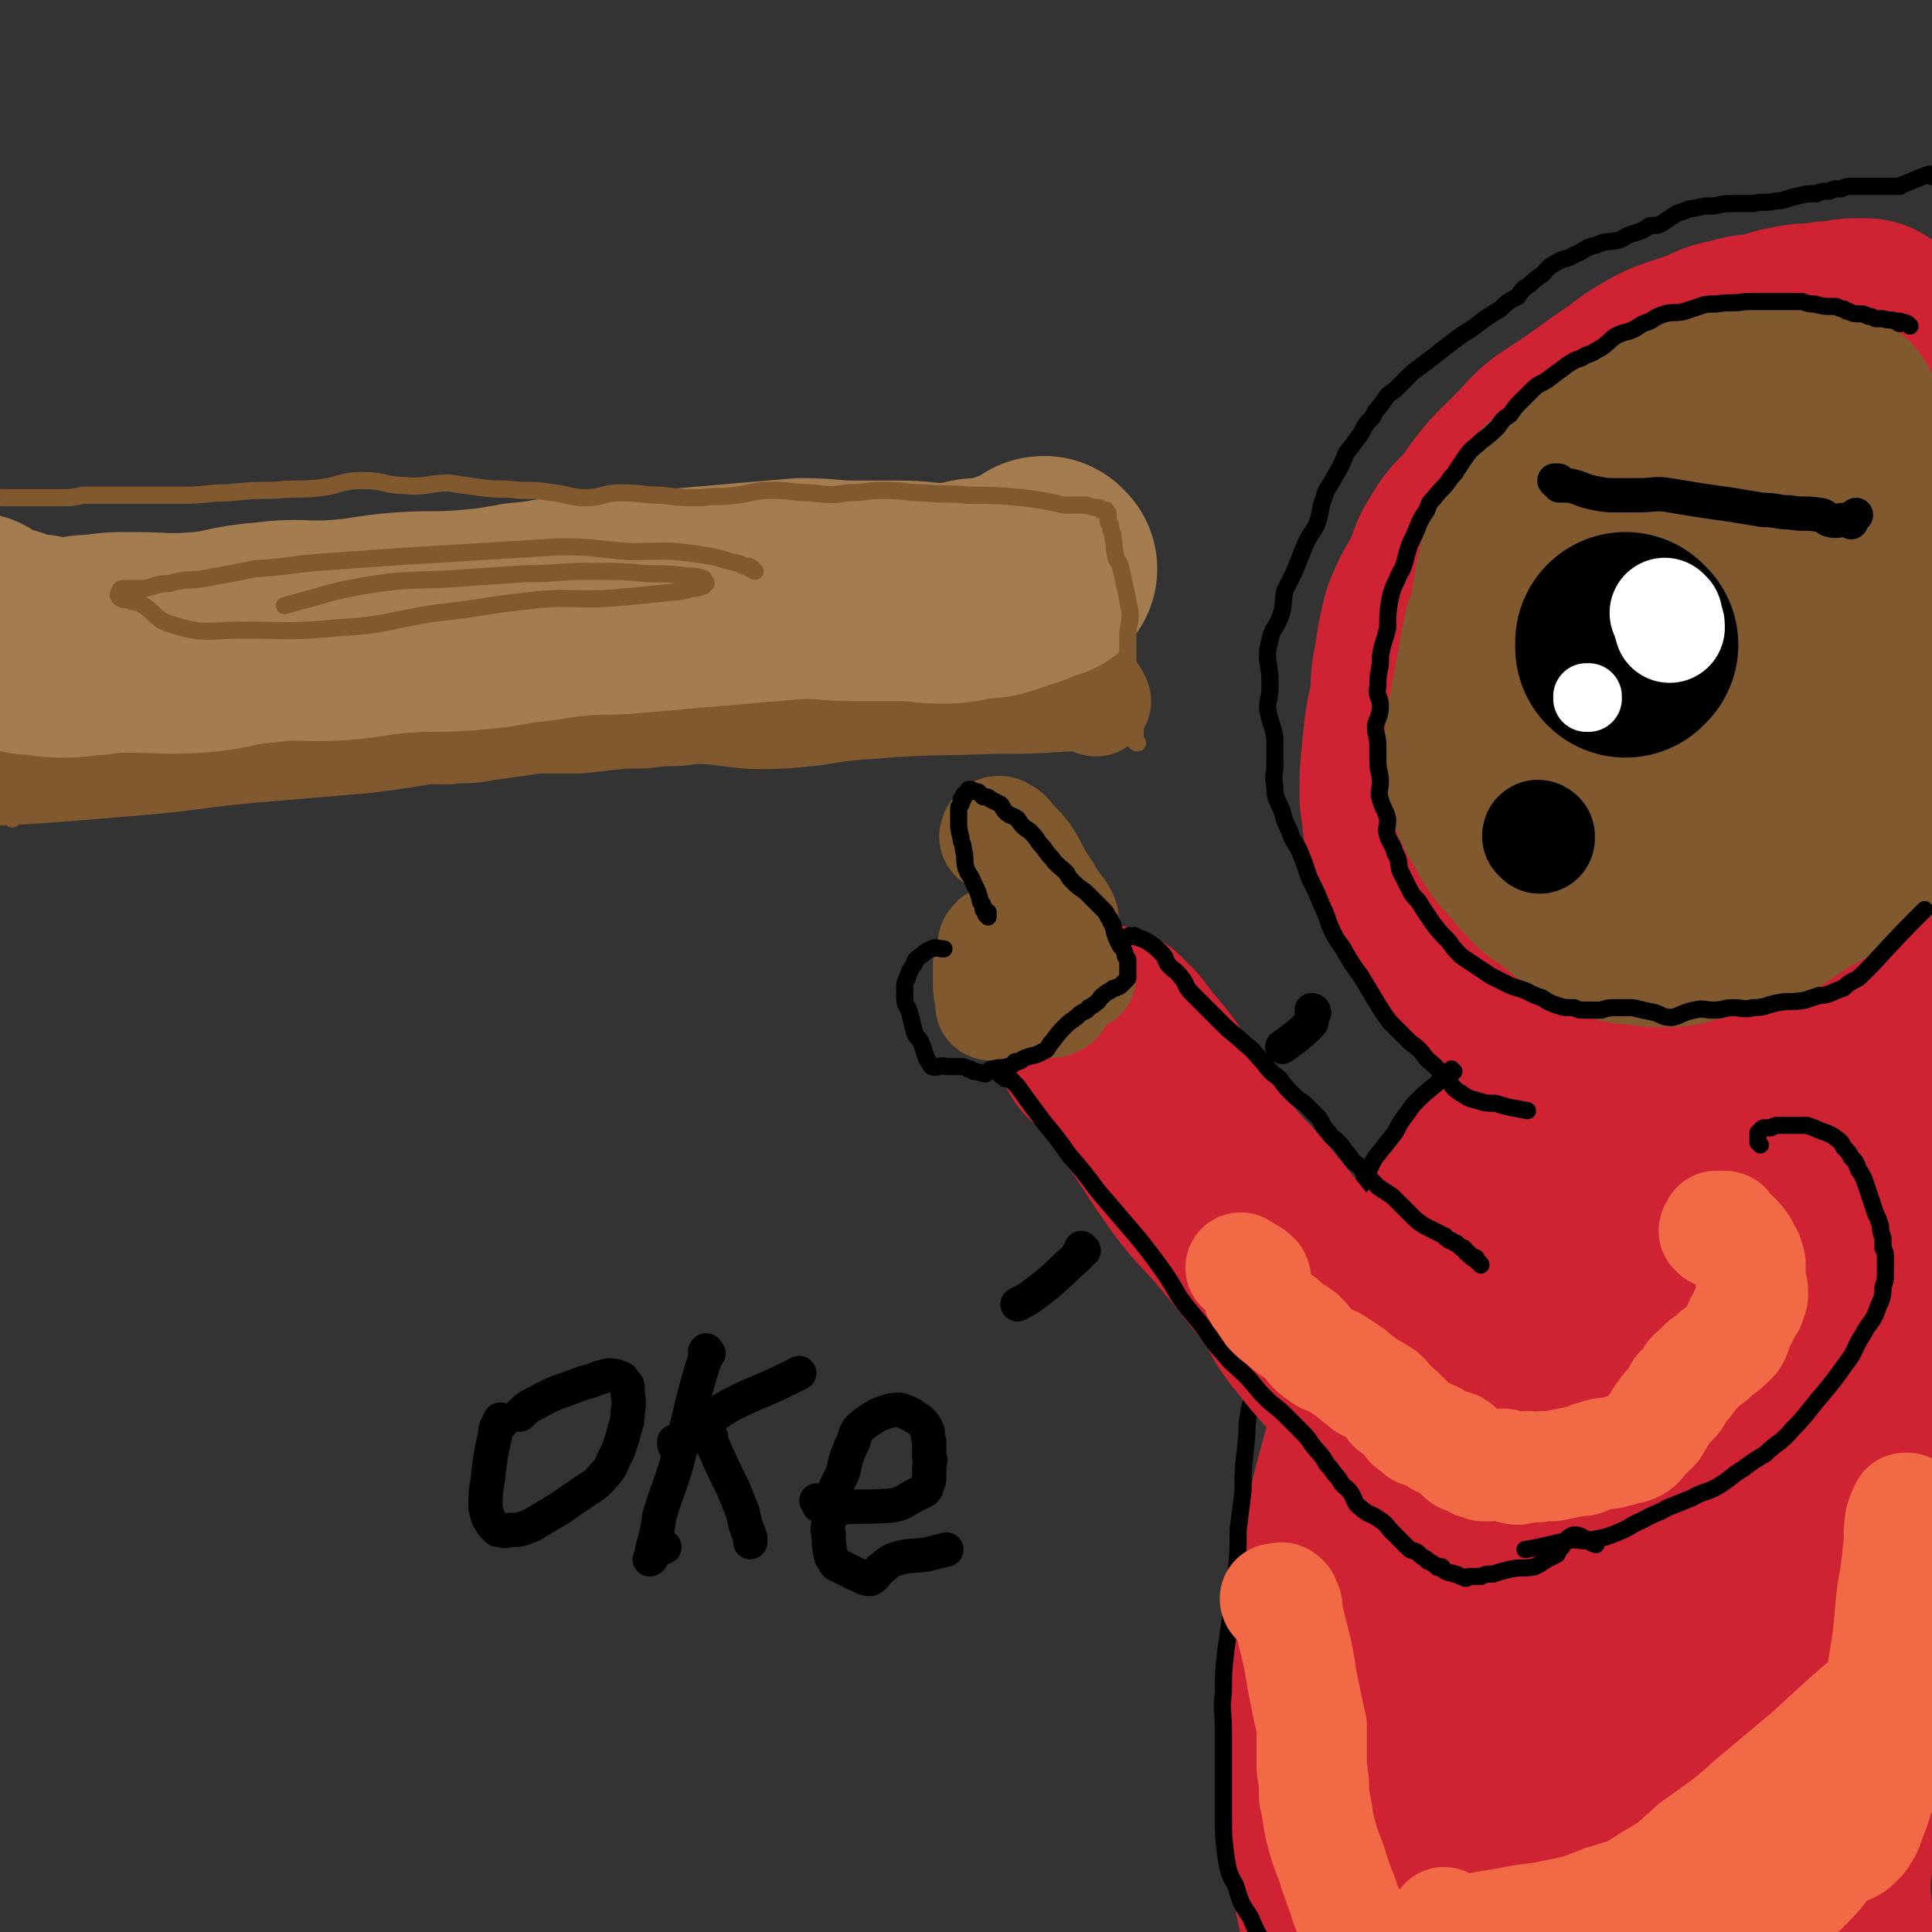 <svg viewBox='0 0 788 788' version='1.1' xmlns='http://www.w3.org/2000/svg' xmlns:xlink='http://www.w3.org/1999/xlink'><rect x="0" y="0" width="788" height="788" fill="#333333" stroke="none"/><g fill='none' stroke='rgb(129,89,47)' stroke-width='45' stroke-linecap='round' stroke-linejoin='round'><path d='M447,286c0,0 -1,0 -1,-1 0,0 0,0 0,0 1,0 0,0 0,-1 0,0 0,0 0,0 0,0 0,0 0,0 -1,0 -1,0 -1,0 -1,0 -1,0 -3,0 -3,0 -3,0 -7,0 -15,1 -15,1 -31,1 -24,1 -24,0 -48,2 -19,1 -19,3 -38,4 -19,1 -19,-2 -37,-2 -19,0 -19,1 -38,2 -23,1 -23,1 -46,3 -24,3 -24,4 -48,7 -23,2 -23,2 -47,4 -22,2 -22,3 -45,5 -12,1 -12,1 -24,2 -25,2 -29,2 -49,3 '/></g>
<g fill='none' stroke='rgb(163,125,79)' stroke-width='90' stroke-linecap='round' stroke-linejoin='round'><path d='M427,232c-1,0 -1,-1 -1,-1 -1,0 -1,0 -1,1 -1,0 -1,0 -2,1 -1,1 -1,0 -2,1 -1,0 -1,0 -2,1 -6,2 -6,2 -12,4 -4,1 -4,1 -9,1 -6,1 -6,2 -13,2 -9,0 -9,-1 -18,-1 -9,0 -9,0 -18,0 -11,0 -11,-1 -22,-1 -12,1 -12,1 -24,2 -11,1 -11,1 -23,2 -11,1 -11,1 -23,2 -10,1 -10,0 -21,1 -12,1 -12,2 -24,3 -11,2 -11,2 -22,3 -13,1 -13,0 -27,1 -12,1 -12,2 -25,3 -15,1 -15,-1 -30,1 -14,1 -14,3 -27,4 -14,1 -14,0 -28,0 -7,0 -7,0 -14,1 -6,0 -6,1 -13,1 -5,0 -5,0 -10,-1 -4,0 -4,0 -8,-1 -3,-1 -3,-1 -5,-2 -2,0 -2,-1 -4,-1 -5,-2 -5,-2 -10,-5 '/></g>
<g fill='none' stroke='rgb(129,89,47)' stroke-width='7' stroke-linecap='round' stroke-linejoin='round'><path d='M5,334c0,0 -1,-1 -1,-1 5,-1 7,-1 11,-2 1,0 -2,1 -2,1 0,0 1,-1 2,-1 1,0 1,0 2,0 17,-2 17,-2 34,-4 10,-1 10,-2 20,-3 9,-2 9,-1 18,-2 10,-2 10,-2 19,-3 10,-1 10,0 20,-1 11,-1 11,-1 22,-2 9,0 9,0 18,0 10,0 10,1 20,0 9,0 9,-1 18,-2 7,-1 7,-1 14,-2 8,0 8,0 17,0 9,-1 9,-1 18,-2 8,0 8,0 16,-1 7,0 7,0 14,-1 8,-1 8,-1 16,-2 9,0 9,0 18,-1 7,0 7,-1 14,-1 9,0 9,1 18,1 7,0 7,-1 15,-1 6,-1 6,0 12,-1 5,0 6,0 11,-1 6,-2 8,-4 12,-6 '/><path d='M451,294c0,0 -1,-1 -1,-1 0,0 0,0 0,0 0,1 0,0 0,0 0,0 0,0 0,0 -1,1 -1,1 -1,1 '/><path d='M464,303c0,0 -1,0 -1,-1 0,0 0,1 0,0 0,0 0,0 0,-1 0,0 0,0 0,0 0,-1 0,-1 0,-2 0,0 0,0 0,-1 -1,-1 -1,-1 -1,-1 -1,-6 -1,-6 -1,-12 0,-2 0,-2 0,-5 0,-2 -1,-2 -1,-4 0,-4 0,-4 0,-9 0,-4 0,-4 0,-8 0,-4 1,-4 1,-9 -1,-5 -1,-5 -2,-10 -1,-4 -1,-5 -2,-9 -1,-3 -2,-2 -2,-5 -1,-3 0,-3 -1,-6 0,-2 0,-2 -1,-4 0,-2 0,-2 -1,-3 0,-1 0,-1 0,-2 0,-1 0,-1 0,-1 0,-1 0,-1 -1,-1 0,0 0,0 0,0 0,0 0,0 0,-1 0,0 0,0 0,0 0,0 0,0 -1,0 0,0 0,0 -1,0 0,0 0,-1 -1,-1 -2,0 -2,0 -5,-1 -4,0 -4,0 -9,0 -9,-2 -9,-2 -17,-3 -11,-1 -11,-1 -22,-1 -9,-1 -9,0 -18,-1 -8,0 -8,-1 -16,-1 -8,0 -8,1 -15,1 -7,1 -7,1 -15,0 -8,0 -8,-1 -16,-1 -8,0 -7,1 -15,2 -7,1 -7,0 -14,1 -8,0 -8,0 -16,-1 -8,0 -8,-1 -17,-1 -7,0 -7,2 -14,2 -6,0 -6,-1 -13,-2 -7,-1 -7,-1 -14,-1 -7,-1 -7,0 -15,-1 -7,-1 -7,-1 -14,-2 -9,0 -9,2 -18,1 -8,0 -8,-2 -17,-2 -9,0 -9,2 -18,3 -9,1 -9,0 -18,1 -9,0 -9,0 -19,1 -9,0 -9,1 -18,1 -9,0 -9,0 -18,0 -7,0 -7,0 -15,0 -4,0 -4,0 -8,0 -5,1 -5,1 -10,1 -6,0 -6,0 -11,0 -5,0 -5,0 -10,0 -7,0 -7,-1 -14,-1 '/><path d='M308,233c0,0 -1,0 -1,-1 0,0 0,0 0,0 0,0 0,0 -1,0 0,-1 0,-1 -1,-1 -2,0 -2,0 -3,-1 -9,-2 -9,-3 -18,-4 -13,-2 -13,-1 -27,-1 -14,-1 -14,-2 -29,-2 -16,1 -16,1 -32,2 -16,1 -16,1 -33,2 -14,1 -14,1 -28,2 -16,1 -16,2 -31,3 -10,2 -10,2 -21,4 -7,1 -7,0 -14,2 -5,0 -5,1 -10,2 -4,0 -4,0 -8,0 -1,0 -2,0 -2,1 -1,1 -1,2 0,3 2,1 2,0 4,1 2,1 2,0 4,1 7,4 6,7 14,9 13,4 14,2 28,2 19,0 19,1 39,-1 20,-1 20,-3 40,-6 19,-2 19,-3 38,-5 16,-2 16,0 33,-1 11,-1 11,-1 21,-2 6,-1 6,0 12,-2 2,0 2,0 5,-1 0,-1 1,-1 1,-1 0,-1 -1,-1 -1,-2 -3,-1 -3,-1 -6,-1 -8,-1 -8,-1 -17,-1 -11,-1 -11,-1 -23,-1 -13,0 -13,1 -27,1 -15,1 -15,1 -29,2 -16,1 -16,0 -31,2 -19,3 -19,4 -38,9 '/></g>
<g fill='none' stroke='rgb(207,34,51)' stroke-width='90' stroke-linecap='round' stroke-linejoin='round'><path d='M762,135c0,-1 -1,-1 -1,-1 0,0 0,0 0,0 0,0 -1,0 -1,0 0,0 0,0 -1,0 0,0 0,0 0,0 -1,0 -1,0 -1,0 -4,0 -4,0 -7,1 -5,0 -5,0 -9,1 -6,0 -6,0 -11,1 -6,1 -6,2 -12,3 -5,1 -5,0 -10,2 -6,1 -6,1 -12,4 -6,2 -6,2 -12,4 -5,2 -5,2 -10,5 -7,4 -6,5 -13,9 -7,5 -7,5 -14,10 -6,4 -6,4 -12,8 -5,4 -5,5 -9,9 -5,5 -5,5 -10,10 -5,6 -5,6 -9,12 -5,6 -6,5 -10,12 -4,6 -3,6 -6,13 -4,8 -5,8 -8,16 -2,8 -2,8 -3,16 -2,8 -1,8 -2,17 -2,9 -2,9 -3,19 -1,10 -1,10 -1,19 1,8 1,8 2,16 2,7 1,8 4,15 3,7 3,7 7,13 5,7 5,7 10,14 5,6 5,6 11,11 7,5 8,5 16,9 4,3 4,4 9,6 4,2 4,3 8,3 8,1 8,0 16,1 8,0 8,1 16,1 8,-1 8,-1 16,-4 6,-1 7,-1 13,-4 8,-3 7,-4 15,-8 8,-5 8,-5 16,-9 4,-3 5,-2 8,-6 6,-5 6,-5 10,-12 6,-8 6,-9 10,-18 5,-10 5,-10 8,-21 3,-9 3,-9 5,-19 2,-9 2,-9 3,-18 0,-8 0,-8 0,-16 0,-6 0,-6 -1,-12 -1,-8 -1,-8 -2,-16 -1,-8 -1,-8 -2,-16 0,-7 0,-7 -1,-14 -1,-6 -1,-7 -2,-13 -2,-7 -2,-7 -4,-13 -2,-6 -2,-6 -5,-10 -4,-6 -4,-6 -9,-10 -4,-4 -4,-4 -9,-6 -5,-1 -6,-1 -11,0 -4,1 -4,2 -8,5 -6,5 -5,6 -10,11 -10,11 -11,11 -19,22 -8,12 -8,13 -15,26 -7,13 -7,13 -13,27 -5,12 -5,12 -8,26 -4,13 -3,14 -7,27 -4,15 -6,15 -8,30 -2,12 0,12 0,24 1,9 -1,9 0,17 1,5 2,5 6,8 2,2 4,3 7,2 7,-1 7,-2 14,-6 12,-7 12,-6 23,-15 14,-11 13,-12 26,-25 9,-8 9,-8 18,-17 7,-7 7,-7 13,-15 7,-7 8,-7 12,-16 4,-10 3,-11 5,-22 1,-8 2,-9 0,-16 -3,-7 -3,-8 -10,-13 -8,-5 -10,-7 -20,-7 -6,0 -6,4 -12,8 -7,6 -7,6 -13,12 -9,11 -10,11 -17,23 -7,13 -7,13 -11,28 -3,11 -3,12 -3,23 1,16 2,16 4,32 1,8 1,8 2,16 '/><path d='M661,424c0,0 0,-1 -1,-1 0,0 1,1 1,1 0,0 -1,-1 -1,-1 0,0 0,0 -1,1 -1,0 -1,0 -1,0 -1,1 -2,1 -2,2 -9,10 -10,9 -18,19 -10,13 -8,14 -18,28 -11,14 -13,13 -23,27 -12,19 -13,19 -21,40 -9,22 -8,22 -14,46 -7,27 -8,27 -12,54 -5,27 -5,27 -6,54 -2,27 -1,27 2,54 1,21 2,21 6,42 3,15 4,15 7,30 3,11 3,11 6,22 1,4 1,4 2,7 0,2 0,2 0,3 0,0 0,0 1,0 0,-1 0,-1 0,-2 2,-4 2,-4 4,-9 4,-11 5,-11 9,-23 4,-12 3,-12 6,-24 4,-17 5,-17 8,-33 3,-21 1,-21 5,-42 4,-24 5,-24 10,-47 5,-21 5,-21 10,-42 5,-23 5,-23 11,-46 7,-25 7,-25 14,-50 7,-22 7,-22 14,-43 5,-16 6,-16 11,-32 3,-9 2,-9 4,-19 1,-5 2,-5 2,-9 1,-1 1,-2 1,-2 -1,1 -2,1 -2,3 0,5 0,5 0,10 -1,20 -1,20 -3,40 -3,30 -3,30 -6,59 -2,33 -2,33 -5,66 -2,32 -2,32 -4,64 -2,25 -2,25 -3,50 -1,19 -1,19 0,38 0,10 -1,11 1,21 1,6 1,7 3,11 0,1 1,-1 2,-2 3,-7 4,-7 6,-13 3,-11 2,-11 5,-21 3,-15 3,-15 7,-30 5,-18 6,-17 11,-35 5,-22 4,-22 8,-43 5,-28 6,-28 10,-55 6,-32 5,-32 10,-64 3,-26 3,-26 7,-52 3,-19 1,-20 6,-39 3,-14 6,-14 10,-27 3,-8 3,-8 4,-17 3,-12 2,-12 5,-25 1,-5 2,-5 4,-10 1,-2 1,-5 2,-5 0,1 0,3 0,6 0,11 -1,11 -1,23 -4,48 -4,48 -7,97 -1,37 -1,37 -1,74 0,34 1,34 1,68 0,25 -1,25 -1,50 -1,19 -1,19 -1,38 0,14 1,14 1,29 0,11 -2,11 -3,23 -1,6 0,6 -1,13 0,2 0,1 -1,3 0,1 0,1 0,1 0,0 1,0 1,0 1,0 1,0 1,1 0,1 0,1 0,3 0,3 1,3 1,5 0,4 -1,5 -1,8 1,2 2,1 3,3 3,3 3,3 5,6 '/></g>
<g fill='none' stroke='rgb(129,89,47)' stroke-width='90' stroke-linecap='round' stroke-linejoin='round'><path d='M748,173c0,0 -1,0 -1,-1 0,0 0,0 0,0 0,0 0,0 0,0 0,0 0,-1 0,-1 -1,0 -1,0 -1,0 0,0 0,-1 -1,-1 0,0 0,0 -1,0 -2,-1 -2,-1 -4,-2 -3,0 -3,0 -6,0 -4,0 -4,0 -8,0 -7,1 -7,1 -14,2 -6,1 -6,0 -12,2 -5,1 -4,2 -9,4 -3,1 -3,1 -7,2 -3,2 -3,1 -6,3 -4,2 -4,2 -7,5 -6,3 -7,3 -12,6 -6,3 -5,4 -10,7 -6,3 -7,2 -11,6 -4,3 -3,4 -5,8 -2,4 -3,3 -4,7 -3,4 -3,4 -5,9 -1,4 -1,5 -2,9 -1,6 -1,6 -2,12 -1,5 -1,5 -3,10 -1,5 -1,5 -2,11 -1,5 -1,5 -2,11 -1,5 -1,5 -2,10 -1,7 -1,7 -2,15 0,5 1,5 1,10 1,4 1,4 2,7 2,4 2,4 4,7 2,4 2,4 4,7 3,4 3,4 6,7 3,4 3,4 7,8 3,3 4,2 7,5 5,4 4,4 9,7 5,3 5,4 10,6 5,2 5,2 10,2 5,1 5,1 11,1 5,0 5,-1 10,-2 5,-2 5,-2 11,-3 6,-2 7,0 12,-3 7,-2 7,-3 13,-7 6,-4 6,-4 12,-7 4,-3 4,-3 7,-5 3,-2 4,-2 6,-5 3,-2 3,-2 4,-5 3,-4 3,-4 4,-8 3,-5 2,-5 4,-10 2,-6 2,-6 3,-11 2,-5 2,-5 3,-10 1,-4 1,-4 2,-9 1,-4 1,-4 2,-8 1,-5 1,-5 1,-10 0,-6 0,-6 0,-11 0,-5 0,-5 -1,-10 0,-5 0,-5 -1,-10 -1,-4 -1,-4 -2,-8 -1,-5 0,-5 -2,-9 -3,-6 -3,-6 -7,-10 -6,-6 -6,-7 -12,-11 -6,-4 -6,-5 -13,-7 -8,-3 -9,-3 -16,-2 -7,2 -8,2 -13,7 -7,5 -7,6 -13,13 -6,7 -7,7 -12,15 -6,10 -5,10 -9,21 -4,10 -4,10 -7,19 -3,8 -4,8 -5,17 -1,9 -1,10 1,19 1,6 1,6 5,12 2,3 3,3 6,5 5,2 5,3 10,2 5,0 5,-1 10,-5 7,-4 6,-5 12,-10 6,-6 6,-6 11,-13 4,-5 4,-5 6,-10 2,-2 1,-2 2,-4 0,-1 -1,-1 -1,-2 0,-3 0,-3 0,-5 0,-2 0,-2 0,-4 '/></g>
<g fill='none' stroke='rgb(0,0,0)' stroke-width='7' stroke-linecap='round' stroke-linejoin='round'><path d='M779,133c0,0 -1,-1 -1,-1 -2,-1 -2,0 -3,-1 0,0 0,1 0,1 0,0 0,0 0,0 0,0 0,0 0,0 -1,0 -1,-1 -1,-1 0,0 0,0 -1,0 -2,-1 -2,0 -5,-1 -1,0 -1,0 -3,0 -2,-1 -2,-1 -3,-1 -2,-1 -2,-1 -4,-1 -2,0 -2,0 -4,-1 -1,0 -1,0 -2,-1 -1,0 -1,0 -3,-1 -1,0 -1,0 -2,0 -3,0 -3,0 -7,-1 -2,0 -2,0 -5,-1 -4,0 -4,0 -7,0 -3,0 -3,0 -6,0 -5,0 -5,0 -10,0 -6,1 -6,0 -12,1 -4,0 -4,0 -7,1 -3,1 -3,1 -6,2 -4,1 -4,0 -8,1 -3,1 -3,1 -6,3 -3,1 -3,1 -6,3 -4,2 -4,1 -8,3 -4,3 -4,4 -8,6 -3,2 -3,1 -6,3 -3,1 -3,1 -6,3 -4,3 -4,3 -8,6 -3,2 -3,1 -6,4 -2,2 -2,2 -4,4 -3,3 -3,3 -5,6 -3,2 -3,2 -5,5 -3,3 -3,3 -7,6 -3,3 -3,2 -6,6 -2,3 -2,3 -4,6 -1,2 -2,2 -3,4 -3,4 -3,3 -6,7 -2,2 -2,2 -3,5 -2,3 -2,3 -3,5 -2,5 -2,5 -4,9 -1,3 -1,3 -2,7 -1,4 -2,4 -3,7 -2,4 -2,4 -3,8 -1,6 -1,6 -1,12 -1,4 -1,4 -2,7 -1,4 -1,4 -1,8 -1,5 -1,5 -1,9 -1,4 1,4 1,8 0,4 -1,4 -2,8 0,4 1,4 1,9 0,3 0,3 0,5 0,5 1,5 1,9 0,3 -1,4 0,7 1,4 2,4 3,8 0,4 -1,4 0,7 1,3 2,3 3,7 2,3 1,3 2,7 2,4 2,4 4,8 2,4 3,3 5,7 2,3 2,3 4,6 3,4 3,4 7,8 2,3 2,3 5,6 3,2 3,2 6,4 3,2 3,2 6,4 4,2 4,2 8,4 3,1 3,1 6,2 4,2 4,2 7,3 3,2 3,2 6,3 3,1 3,1 7,1 2,1 2,1 5,1 3,0 3,0 6,0 3,-1 3,-1 7,-1 3,0 3,0 6,0 4,1 4,1 9,2 3,1 3,2 7,2 4,-1 4,-2 9,-3 4,-1 4,0 8,0 4,0 4,-1 8,-1 4,0 4,1 8,0 5,0 5,-1 10,-2 5,-1 5,0 11,-1 3,-1 3,-1 6,-2 2,0 2,0 5,-1 2,-1 2,-1 5,-2 2,-2 2,-2 4,-3 2,-1 2,-1 4,-3 2,-2 2,-2 4,-4 10,-11 14,-15 21,-22 '/><path d='M788,72c0,0 -1,-1 -1,-1 -6,2 -7,3 -13,5 0,0 1,0 1,0 0,0 -1,0 -1,0 -1,0 -1,0 -1,0 -1,0 -1,0 -2,0 -8,0 -8,0 -16,0 -2,0 -2,0 -4,1 -3,0 -3,0 -5,1 -3,0 -3,0 -5,1 -4,0 -4,0 -8,1 -5,1 -5,2 -9,2 -4,1 -4,0 -9,1 -3,0 -3,0 -7,0 -5,0 -4,0 -9,1 -4,0 -4,0 -8,1 -3,0 -3,1 -7,2 -3,2 -3,2 -6,4 -2,1 -2,1 -5,1 -3,2 -3,2 -6,3 -4,1 -4,2 -7,3 -5,1 -5,0 -9,2 -5,1 -4,2 -9,4 -3,2 -4,1 -7,3 -4,2 -3,2 -6,5 -3,2 -3,2 -5,4 -3,2 -3,2 -5,5 -4,2 -4,2 -7,5 -5,3 -5,3 -9,6 -5,4 -5,3 -10,7 -4,3 -4,3 -9,7 -4,3 -4,3 -8,6 -3,3 -3,3 -7,7 -3,2 -3,2 -5,5 -2,3 -3,3 -4,6 -3,3 -3,3 -5,7 -3,4 -3,4 -6,8 -2,5 -2,5 -5,10 -2,4 -3,4 -4,8 -2,5 -1,6 -3,11 -2,4 -3,4 -5,9 -2,5 -2,5 -4,10 -2,4 -2,4 -4,8 -1,5 0,6 -2,11 -2,5 -3,4 -4,9 -1,4 -1,4 -1,8 1,6 1,6 1,11 0,5 -1,5 -1,9 1,6 2,6 3,12 0,5 0,5 0,10 0,5 -1,5 0,10 0,5 1,5 3,10 1,4 1,4 3,8 1,4 2,4 4,8 2,5 2,5 4,11 3,6 3,6 5,11 3,6 2,6 5,12 2,4 3,4 5,8 3,5 3,5 6,9 3,5 3,5 6,10 3,5 3,5 6,9 4,4 4,4 8,8 4,3 4,3 7,7 5,4 5,5 9,9 2,3 2,3 5,5 3,2 3,2 7,3 3,1 3,1 7,1 6,2 8,2 13,3 '/><path d='M593,437c0,0 0,0 -1,-1 0,0 1,1 1,1 -1,0 -1,0 -1,1 -1,0 -1,0 -2,0 0,0 0,0 -1,1 -1,0 -1,0 -1,1 -4,4 -5,4 -9,8 -3,3 -3,3 -5,6 -3,4 -3,4 -5,8 -4,5 -4,5 -8,10 -3,5 -2,5 -5,10 -3,5 -3,5 -6,9 -3,5 -3,5 -6,9 -4,5 -4,5 -8,10 -4,5 -4,5 -7,11 -3,7 -2,7 -6,15 -2,5 -2,5 -4,10 -2,6 -2,6 -4,13 -3,7 -3,7 -5,14 -2,9 -1,9 -2,18 -1,8 -1,8 -1,17 -1,8 -1,8 -2,16 0,9 0,9 -1,19 -1,8 -1,8 -2,16 -1,7 -1,7 -2,14 -1,9 -1,9 -1,17 -1,8 0,8 0,16 0,8 0,8 0,16 0,9 0,9 0,18 0,9 0,9 1,17 1,6 1,7 4,12 2,7 2,7 6,13 3,7 3,7 7,12 2,4 2,4 5,7 3,2 5,1 7,4 6,11 6,15 10,23 '/></g>
<g fill='none' stroke='rgb(207,34,51)' stroke-width='90' stroke-linecap='round' stroke-linejoin='round'><path d='M451,423c0,0 -1,-1 -1,-1 0,0 0,0 1,1 0,0 0,0 0,1 1,0 1,0 1,1 2,1 2,1 3,2 8,11 9,10 16,21 10,14 9,14 19,28 8,11 9,10 18,21 9,11 9,11 17,21 8,10 6,11 14,21 8,10 8,10 17,19 8,9 8,8 17,17 5,6 6,6 10,13 3,4 3,4 5,8 1,2 2,3 1,3 -1,-1 -2,-3 -3,-5 '/></g>
<g fill='none' stroke='rgb(129,89,47)' stroke-width='45' stroke-linecap='round' stroke-linejoin='round'><path d='M441,398c0,0 -1,0 -1,-1 0,0 0,1 0,1 0,0 0,-1 -1,-1 0,0 0,0 0,0 0,0 0,0 -1,0 0,0 0,-1 0,-1 -1,0 -1,0 -1,0 -1,0 -1,0 -2,1 0,0 0,0 -1,1 -1,0 -1,0 -2,0 -3,4 -3,4 -7,7 0,1 0,1 0,1 -1,1 -1,1 -1,1 0,1 0,1 1,1 0,0 0,0 0,1 0,0 0,0 1,0 0,0 0,0 0,0 1,0 1,0 1,0 1,0 1,0 2,0 1,-1 1,-1 2,-1 0,-1 0,-1 0,-1 0,-1 0,-1 1,-1 0,0 0,0 0,-1 0,0 0,0 0,-1 0,0 0,0 0,-1 0,-1 0,-1 0,-2 -1,-1 -1,-1 -2,-3 0,-1 0,-1 0,-2 -1,0 0,-1 -1,-1 0,-2 0,-2 -1,-3 0,-1 0,-1 -1,-3 0,-1 0,-1 -1,-3 0,-1 0,-1 -1,-2 0,-2 0,-2 -1,-3 0,-1 0,-1 0,-1 -1,-2 -1,-2 -2,-3 -1,-3 -1,-3 -2,-6 '/><path d='M407,342c-1,0 -1,-1 -1,-1 -1,0 0,1 0,0 0,0 0,0 0,0 0,-1 0,-1 0,-1 1,-1 1,-1 1,-1 1,0 1,0 1,0 1,1 1,1 1,1 1,0 1,0 2,1 3,4 4,4 7,8 4,6 3,6 7,12 2,3 2,3 4,7 2,2 2,2 4,5 1,2 1,2 1,4 '/><path d='M407,385c0,-1 -1,-1 -1,-1 0,-1 1,0 1,0 0,0 0,0 -1,0 0,0 0,0 0,0 0,0 0,0 -1,1 0,0 0,0 0,0 0,1 0,1 0,2 -1,3 -1,3 -2,6 0,3 0,4 0,7 0,4 0,4 1,7 0,2 0,2 0,3 '/></g>
<g fill='none' stroke='rgb(0,0,0)' stroke-width='7' stroke-linecap='round' stroke-linejoin='round'><path d='M403,374c0,-1 -1,-1 -1,-1 0,0 1,0 1,0 0,0 0,-1 0,-1 0,0 0,0 0,0 -1,0 -1,0 -1,0 0,0 0,0 0,0 0,-1 0,-1 -1,-1 0,-1 0,-1 0,-1 0,-1 0,-1 -1,-2 -1,-4 -1,-4 -3,-8 -1,-3 -2,-3 -3,-6 -1,-4 0,-4 -1,-7 0,-3 -1,-3 -1,-5 -1,-4 -1,-4 -1,-8 0,-1 0,-1 0,-2 0,-1 0,-1 0,-2 0,-1 0,-1 1,-2 0,-1 0,-1 0,-2 1,0 1,0 1,-1 0,-1 0,-1 1,-1 0,0 0,0 0,0 1,-1 0,-1 1,-1 0,-1 0,-1 0,-1 1,0 1,0 1,0 0,0 0,0 0,0 2,1 2,1 3,1 1,1 1,1 2,2 2,0 2,0 3,1 2,1 2,1 4,2 1,1 1,2 2,3 2,2 2,1 5,3 2,3 2,3 5,5 2,2 2,2 4,5 3,3 2,3 5,6 2,3 3,3 6,6 1,2 1,2 3,4 3,3 3,2 6,5 2,2 2,2 4,4 1,1 1,1 2,2 1,1 1,1 2,3 1,1 1,1 1,2 1,1 1,1 1,2 1,2 0,2 1,3 0,2 1,2 1,3 1,2 1,2 2,3 1,2 1,2 1,3 1,1 1,1 1,2 0,2 0,2 0,3 0,1 0,1 0,2 0,1 0,1 0,2 -1,1 -1,1 -2,2 0,0 0,0 -1,1 -1,1 -1,0 -2,1 -1,0 -1,0 -2,1 -2,1 -2,1 -3,2 -2,1 -1,2 -3,3 -1,1 -1,1 -3,2 -1,2 -2,1 -4,3 -2,2 -3,2 -5,4 -3,3 -3,3 -6,7 -2,2 -1,3 -4,4 -3,2 -4,1 -8,3 -1,1 -1,1 -3,1 -1,1 -1,2 -3,2 -3,1 -3,0 -6,1 -2,0 -1,1 -3,2 -2,0 -2,-1 -5,-1 -1,-1 -1,-1 -2,-1 -2,-1 -2,-1 -4,-1 -3,0 -3,0 -5,0 -3,-1 -3,1 -6,0 -1,-1 -1,-2 -2,-3 -1,-3 -1,-3 -2,-6 -1,-3 -2,-2 -3,-5 -1,-4 -1,-4 -2,-8 -1,-3 -2,-3 -2,-6 0,-2 0,-2 0,-4 0,-2 0,-2 1,-4 1,-3 1,-3 3,-6 0,-1 0,-1 1,-2 3,-2 3,-3 6,-4 2,-1 2,0 5,0 '/><path d='M409,439c0,0 -1,0 -1,-1 0,0 1,1 1,1 1,0 0,0 1,1 0,0 0,0 1,0 0,0 0,0 0,0 0,0 1,0 1,0 0,0 0,0 0,0 0,0 0,0 0,0 1,1 1,1 1,1 0,0 0,0 1,1 0,0 0,0 1,1 5,7 5,7 11,15 5,6 5,6 10,13 6,7 6,7 12,15 6,7 6,7 12,14 6,7 6,7 12,15 5,7 5,7 9,14 5,7 6,7 11,14 3,4 3,5 7,9 4,5 5,5 9,9 4,4 4,5 8,9 4,4 4,3 8,7 3,3 3,3 6,6 3,3 3,3 5,6 3,4 4,4 6,8 3,3 2,3 5,6 2,4 3,3 5,6 2,3 1,4 4,6 3,3 4,2 8,5 3,2 2,2 5,5 2,2 2,2 4,4 1,1 1,1 3,3 2,1 2,0 4,2 1,1 1,1 3,2 0,1 1,1 1,1 2,1 2,1 3,2 1,1 1,0 2,0 1,1 1,2 2,2 1,1 2,0 3,1 2,0 2,1 3,1 2,1 2,1 3,0 2,0 2,0 5,0 2,-1 2,-1 5,-1 3,-1 3,-1 7,-2 5,-1 5,0 10,-1 2,-1 2,-1 5,-3 2,-1 2,-1 4,-2 1,-2 1,-2 2,-3 2,-3 2,-4 5,-5 4,0 5,3 9,4 '/><path d='M458,384c0,0 -1,-1 -1,-1 0,0 1,0 1,0 0,0 0,0 1,0 0,0 0,-1 1,-1 0,0 0,0 0,0 1,-1 1,0 1,0 1,0 1,0 1,0 0,0 1,-1 1,0 3,1 3,1 5,2 3,2 3,2 6,5 2,2 1,3 3,5 2,2 3,2 5,5 2,2 1,3 4,6 3,3 3,3 6,6 4,4 4,4 7,7 4,4 5,4 9,8 4,3 3,3 7,7 3,4 3,4 7,7 2,3 2,3 5,6 2,2 2,2 5,4 3,3 3,3 6,6 2,3 1,3 4,6 1,2 2,2 4,4 2,2 2,3 4,5 2,3 2,3 5,5 1,2 1,2 3,4 2,2 2,2 4,4 3,2 3,2 6,4 2,2 2,2 4,4 2,2 2,2 4,4 2,2 2,2 5,4 2,1 2,1 4,2 2,1 2,1 4,2 1,0 0,1 1,1 1,1 1,1 2,1 1,1 1,1 2,1 1,1 1,1 2,2 0,0 1,0 1,0 1,1 1,1 1,2 0,0 0,0 1,0 0,1 0,1 1,1 0,0 0,0 0,0 0,1 0,1 1,1 0,0 0,0 0,0 0,1 0,0 1,0 0,0 0,1 0,1 0,0 0,0 0,0 0,0 0,0 0,0 0,0 0,0 0,0 1,1 1,1 1,1 0,0 0,0 0,0 1,0 1,1 1,1 0,0 0,-1 -1,-1 -1,-1 -1,-1 -1,-1 0,0 0,0 0,0 '/><path d='M718,467c0,0 -1,-1 -1,-1 0,0 0,0 0,0 0,-1 0,-1 0,-2 0,-1 0,-1 0,-1 0,-1 0,-1 0,-1 1,-1 1,-1 1,-1 1,-1 1,-1 2,-1 1,0 1,0 2,0 1,0 1,-1 3,-1 6,0 6,0 12,0 3,1 3,1 5,2 3,1 3,1 5,2 2,1 1,1 3,2 1,1 1,1 2,3 2,2 2,2 3,4 2,2 2,2 3,5 2,3 2,3 3,6 1,3 1,3 2,6 1,3 1,3 2,6 1,2 1,2 2,5 0,2 0,2 1,5 0,2 0,2 0,4 1,2 1,2 1,4 0,3 0,3 0,6 0,3 0,3 -1,6 0,3 0,3 -1,6 -1,2 -1,2 -2,5 -2,4 -3,4 -5,8 -4,6 -3,7 -7,12 -5,7 -5,7 -10,13 -6,7 -6,8 -12,14 -5,6 -6,5 -11,10 -5,3 -5,3 -9,6 -5,3 -5,4 -10,7 -5,3 -6,2 -11,5 -5,2 -5,2 -10,4 -5,3 -5,2 -10,5 -5,2 -5,3 -10,5 -5,2 -5,2 -11,3 -4,1 -4,0 -8,0 -10,2 -12,3 -19,4 '/></g>
<g fill='none' stroke='rgb(242,105,70)' stroke-width='45' stroke-linecap='round' stroke-linejoin='round'><path d='M700,503c0,-1 0,-1 -1,-1 0,-1 1,0 1,-1 0,0 0,0 0,0 0,0 0,0 0,0 0,-1 0,-1 0,-1 0,0 0,0 1,0 0,0 0,0 0,0 0,0 0,0 1,0 0,0 0,0 0,0 1,0 1,0 1,0 0,0 0,0 0,0 1,0 1,0 1,1 3,3 4,3 6,6 2,2 1,3 3,5 0,2 1,2 1,4 0,3 0,3 0,6 0,2 1,2 1,5 0,2 0,2 -1,4 0,1 0,1 -1,2 0,1 -1,1 -1,2 -1,2 -1,2 -2,4 -2,3 -1,4 -3,7 -3,3 -3,3 -7,6 -2,2 -2,2 -5,4 -2,2 -2,2 -4,4 -2,1 -1,2 -3,4 -1,1 -1,1 -3,3 -1,3 -1,3 -3,5 -2,2 -2,2 -4,5 -2,2 -1,2 -3,5 -2,2 -2,2 -4,4 -2,2 -2,3 -4,4 -2,1 -2,1 -5,1 -1,1 -1,1 -3,1 -1,0 -1,1 -3,1 -1,0 -1,-1 -3,0 -2,0 -2,1 -4,1 -3,2 -3,2 -6,2 -5,1 -5,1 -10,2 -2,0 -2,0 -4,0 -3,1 -3,0 -6,0 -3,1 -3,2 -6,1 -2,0 -2,-2 -4,-2 -2,0 -2,1 -5,1 -1,0 -1,0 -3,0 -1,-1 -1,-1 -3,-1 -1,-1 -1,-1 -3,-2 -1,0 -2,0 -3,-1 -1,-2 0,-3 -2,-4 -1,-1 -2,0 -4,-1 -3,-1 -3,-1 -5,-3 -2,0 -1,-1 -3,-1 -1,-1 -1,-1 -3,-1 -1,-1 -1,-1 -2,-2 -2,-1 -2,-1 -3,-3 -1,-1 -1,-1 -3,-3 -1,-1 -1,-1 -3,-2 -2,-3 -2,-3 -4,-5 -3,-2 -3,-2 -7,-4 -3,-3 -3,-2 -6,-5 -3,-2 -3,-2 -6,-4 -3,-2 -4,-1 -6,-3 -5,-3 -4,-4 -8,-8 -4,-3 -4,-2 -8,-6 -3,-2 -3,-2 -5,-4 -2,-3 -2,-3 -4,-6 -1,-1 -1,-1 -1,-2 -1,-3 0,-4 -1,-6 -2,-2 -3,-2 -6,-4 '/><path d='M521,653c0,0 -1,0 -1,-1 0,0 1,0 2,0 0,0 0,0 0,0 0,0 1,-1 1,0 0,0 0,0 0,0 1,1 1,0 1,1 0,1 0,1 1,2 0,1 0,1 0,2 3,14 4,14 6,28 2,10 2,10 4,19 0,8 0,9 0,17 1,6 1,6 1,12 2,8 1,8 3,15 2,8 3,8 5,15 2,6 2,6 4,11 1,5 2,5 4,9 2,4 1,4 4,8 1,2 1,2 4,4 1,1 1,1 3,2 2,0 2,0 4,0 2,0 2,1 4,1 2,0 2,0 4,0 4,0 4,0 7,0 3,-1 3,-1 6,-2 3,-1 3,0 7,-1 4,0 4,-1 8,-2 7,-1 7,-2 14,-3 7,-1 7,-1 15,-2 5,-1 5,0 11,-1 7,-1 7,-1 14,-2 8,-2 8,-2 15,-4 7,-1 7,-1 15,-3 8,-1 8,0 17,-3 7,-2 6,-3 13,-6 6,-2 6,-1 11,-4 5,-2 4,-3 9,-5 4,-2 5,-1 9,-3 2,-1 2,-1 4,-2 2,-1 2,0 4,-1 2,-1 2,-1 3,-2 1,-1 1,-1 2,-2 1,-1 1,-2 2,-3 1,-2 1,-2 2,-5 2,-5 2,-5 3,-9 3,-7 3,-6 5,-13 2,-11 2,-11 4,-22 2,-15 1,-15 3,-30 1,-14 2,-13 4,-27 0,-7 0,-7 -1,-14 0,-4 0,-4 -1,-8 -1,-2 -1,-2 -2,-4 0,0 -1,0 -1,0 -1,2 -1,2 -2,5 -1,6 0,7 -1,13 -1,12 -2,12 -3,23 -1,12 -1,12 -3,24 -1,11 0,12 -2,23 -2,10 -1,10 -4,19 -5,16 -5,16 -13,30 -5,10 -6,11 -14,19 -7,6 -8,5 -16,10 -7,4 -7,4 -15,8 -4,3 -4,3 -9,5 -1,1 -3,1 -4,0 0,0 1,-1 2,-2 3,-3 3,-3 7,-5 4,-3 5,-2 9,-5 6,-4 7,-3 11,-8 8,-10 6,-11 13,-21 3,-4 4,-4 7,-8 7,-7 8,-6 15,-14 7,-8 7,-8 13,-17 4,-7 3,-8 6,-15 1,-4 1,-4 2,-9 1,-3 1,-3 2,-6 0,-2 0,-2 1,-4 0,0 0,-1 0,-1 -1,0 -1,0 -2,1 -6,4 -6,5 -11,10 -14,12 -14,12 -28,25 -12,10 -12,10 -25,21 -10,9 -11,9 -22,17 -8,7 -8,8 -17,13 -9,6 -10,6 -20,9 -10,4 -10,4 -20,6 -9,2 -9,1 -18,3 -6,1 -6,1 -12,2 -6,1 -6,2 -11,1 -3,0 -3,-2 -4,-3 '/></g>
<g fill='none' stroke='rgb(0,0,0)' stroke-width='45' stroke-linecap='round' stroke-linejoin='round'><path d='M628,342c0,-1 0,-1 -1,-1 0,-1 1,0 1,0 0,0 0,0 0,0 0,0 0,0 0,0 '/></g>
<g fill='none' stroke='rgb(0,0,0)' stroke-width='14' stroke-linecap='round' stroke-linejoin='round'><path d='M635,197c0,0 -1,-1 -1,-1 0,0 1,0 1,0 0,0 0,0 0,0 1,0 1,0 1,1 0,0 0,0 0,1 0,0 0,0 1,0 0,-1 0,-1 1,0 1,0 1,0 2,0 5,1 5,2 10,3 5,1 5,1 10,1 4,0 4,0 8,0 7,0 7,-1 13,0 6,1 6,1 12,2 7,1 7,1 14,2 6,1 6,1 12,2 6,0 6,1 11,1 6,1 6,0 12,1 2,0 2,1 4,2 3,1 4,0 7,0 1,0 1,0 2,1 0,0 0,0 0,0 0,-1 0,-1 0,-1 0,0 0,0 0,0 1,-1 1,-1 2,-2 '/></g>
<g fill='none' stroke='rgb(0,0,0)' stroke-width='90' stroke-linecap='round' stroke-linejoin='round'><path d='M664,263c0,0 -1,-1 -1,-1 0,0 0,1 0,1 0,1 0,1 0,1 0,0 0,0 0,-1 '/></g>
<g fill='none' stroke='rgb(255,255,255)' stroke-width='45' stroke-linecap='round' stroke-linejoin='round'><path d='M680,251c0,0 -1,-1 -1,-1 0,0 1,1 1,1 0,1 0,1 0,1 0,2 1,2 1,3 0,0 0,0 0,0 0,0 0,0 0,1 0,0 0,0 0,0 0,0 0,0 0,0 '/></g>
<g fill='none' stroke='rgb(255,255,255)' stroke-width='27' stroke-linecap='round' stroke-linejoin='round'><path d='M648,285c0,0 -1,0 -1,-1 0,0 1,1 1,1 0,0 -1,0 -1,0 0,0 0,0 1,-1 0,0 0,0 0,0 0,0 0,0 0,0 '/></g>
<g fill='none' stroke='rgb(0,0,0)' stroke-width='14' stroke-linecap='round' stroke-linejoin='round'><path d='M536,413c0,-1 -1,-1 -1,-1 0,0 0,0 0,0 0,1 0,1 0,1 0,1 0,1 0,1 0,1 0,1 0,2 0,1 0,1 -1,2 -5,5 -7,6 -11,9 '/><path d='M442,510c0,0 -1,-1 -1,-1 0,0 0,0 0,0 0,1 0,0 0,1 0,0 0,0 -1,1 0,0 0,0 0,1 -1,1 -1,1 -1,1 -8,7 -8,8 -16,14 -4,3 -4,3 -8,5 '/><path d='M205,580c0,0 0,-1 -1,-1 0,0 1,0 0,1 0,1 0,0 -1,1 -1,2 -1,2 -1,4 -2,9 -2,9 -3,18 -1,6 -1,7 -1,12 1,4 1,4 3,7 1,1 1,1 2,2 2,0 2,1 5,0 4,0 4,0 9,-2 5,-3 5,-3 10,-6 5,-3 4,-3 9,-6 5,-4 6,-3 10,-8 4,-4 3,-5 6,-10 1,-3 1,-3 2,-6 1,-5 2,-5 2,-10 1,-5 0,-5 0,-9 0,-2 0,-2 -1,-3 -1,-1 -1,-2 -2,-2 -2,-1 -3,-1 -5,-1 -5,1 -5,2 -10,3 -10,4 -10,3 -19,8 -4,2 -4,2 -7,5 '/><path d='M289,552c-1,0 -1,-2 -1,-1 -1,0 0,1 0,2 -1,3 -1,3 -2,6 -5,17 -4,17 -9,34 -3,12 -4,12 -8,25 -1,7 -1,7 -3,14 0,2 -1,4 -1,4 1,0 1,-2 3,-4 1,-1 1,0 3,-1 '/><path d='M276,589c0,0 -1,-1 -1,-1 0,0 1,1 1,2 0,0 -1,0 -1,-1 0,0 0,0 1,0 0,0 0,-1 0,-1 2,-1 2,-1 3,-2 10,-6 9,-7 19,-13 12,-6 12,-5 24,-11 2,-1 2,-1 4,-2 '/><path d='M288,581c0,0 -1,-1 -1,-1 0,0 1,0 1,1 0,1 0,1 0,1 0,1 0,1 0,2 1,1 1,1 2,2 0,2 0,2 1,4 4,9 4,9 8,17 2,5 2,5 4,10 1,5 1,5 3,10 0,1 0,1 0,2 '/><path d='M334,613c0,0 0,0 -1,-1 0,0 1,1 1,1 0,1 0,1 0,1 1,0 1,0 2,0 1,0 1,0 2,0 2,0 2,1 4,1 11,-1 11,0 22,-1 5,-1 5,-2 9,-4 2,-1 2,-1 4,-2 1,-1 1,-1 1,-2 1,-2 1,-2 1,-4 0,-2 0,-2 0,-3 0,-3 1,-3 0,-5 0,-3 0,-3 0,-6 -1,-3 0,-3 -1,-5 -1,-2 -1,-2 -2,-3 -2,-2 -2,-1 -4,-3 -1,0 -1,0 -2,-1 -2,0 -2,-1 -3,-1 -3,0 -3,0 -6,1 -3,1 -3,1 -6,3 -3,2 -3,2 -5,4 -2,3 -1,4 -3,7 -2,5 -2,5 -3,10 -2,5 -3,5 -4,10 -1,5 -1,5 -2,10 0,3 -1,3 0,6 0,4 0,4 1,9 1,1 1,2 2,3 4,2 4,2 8,4 3,1 3,2 6,2 2,-1 2,-2 4,-4 3,-2 3,-3 6,-4 6,-2 7,-1 13,-2 4,-1 4,-1 8,-2 '/></g>
</svg>